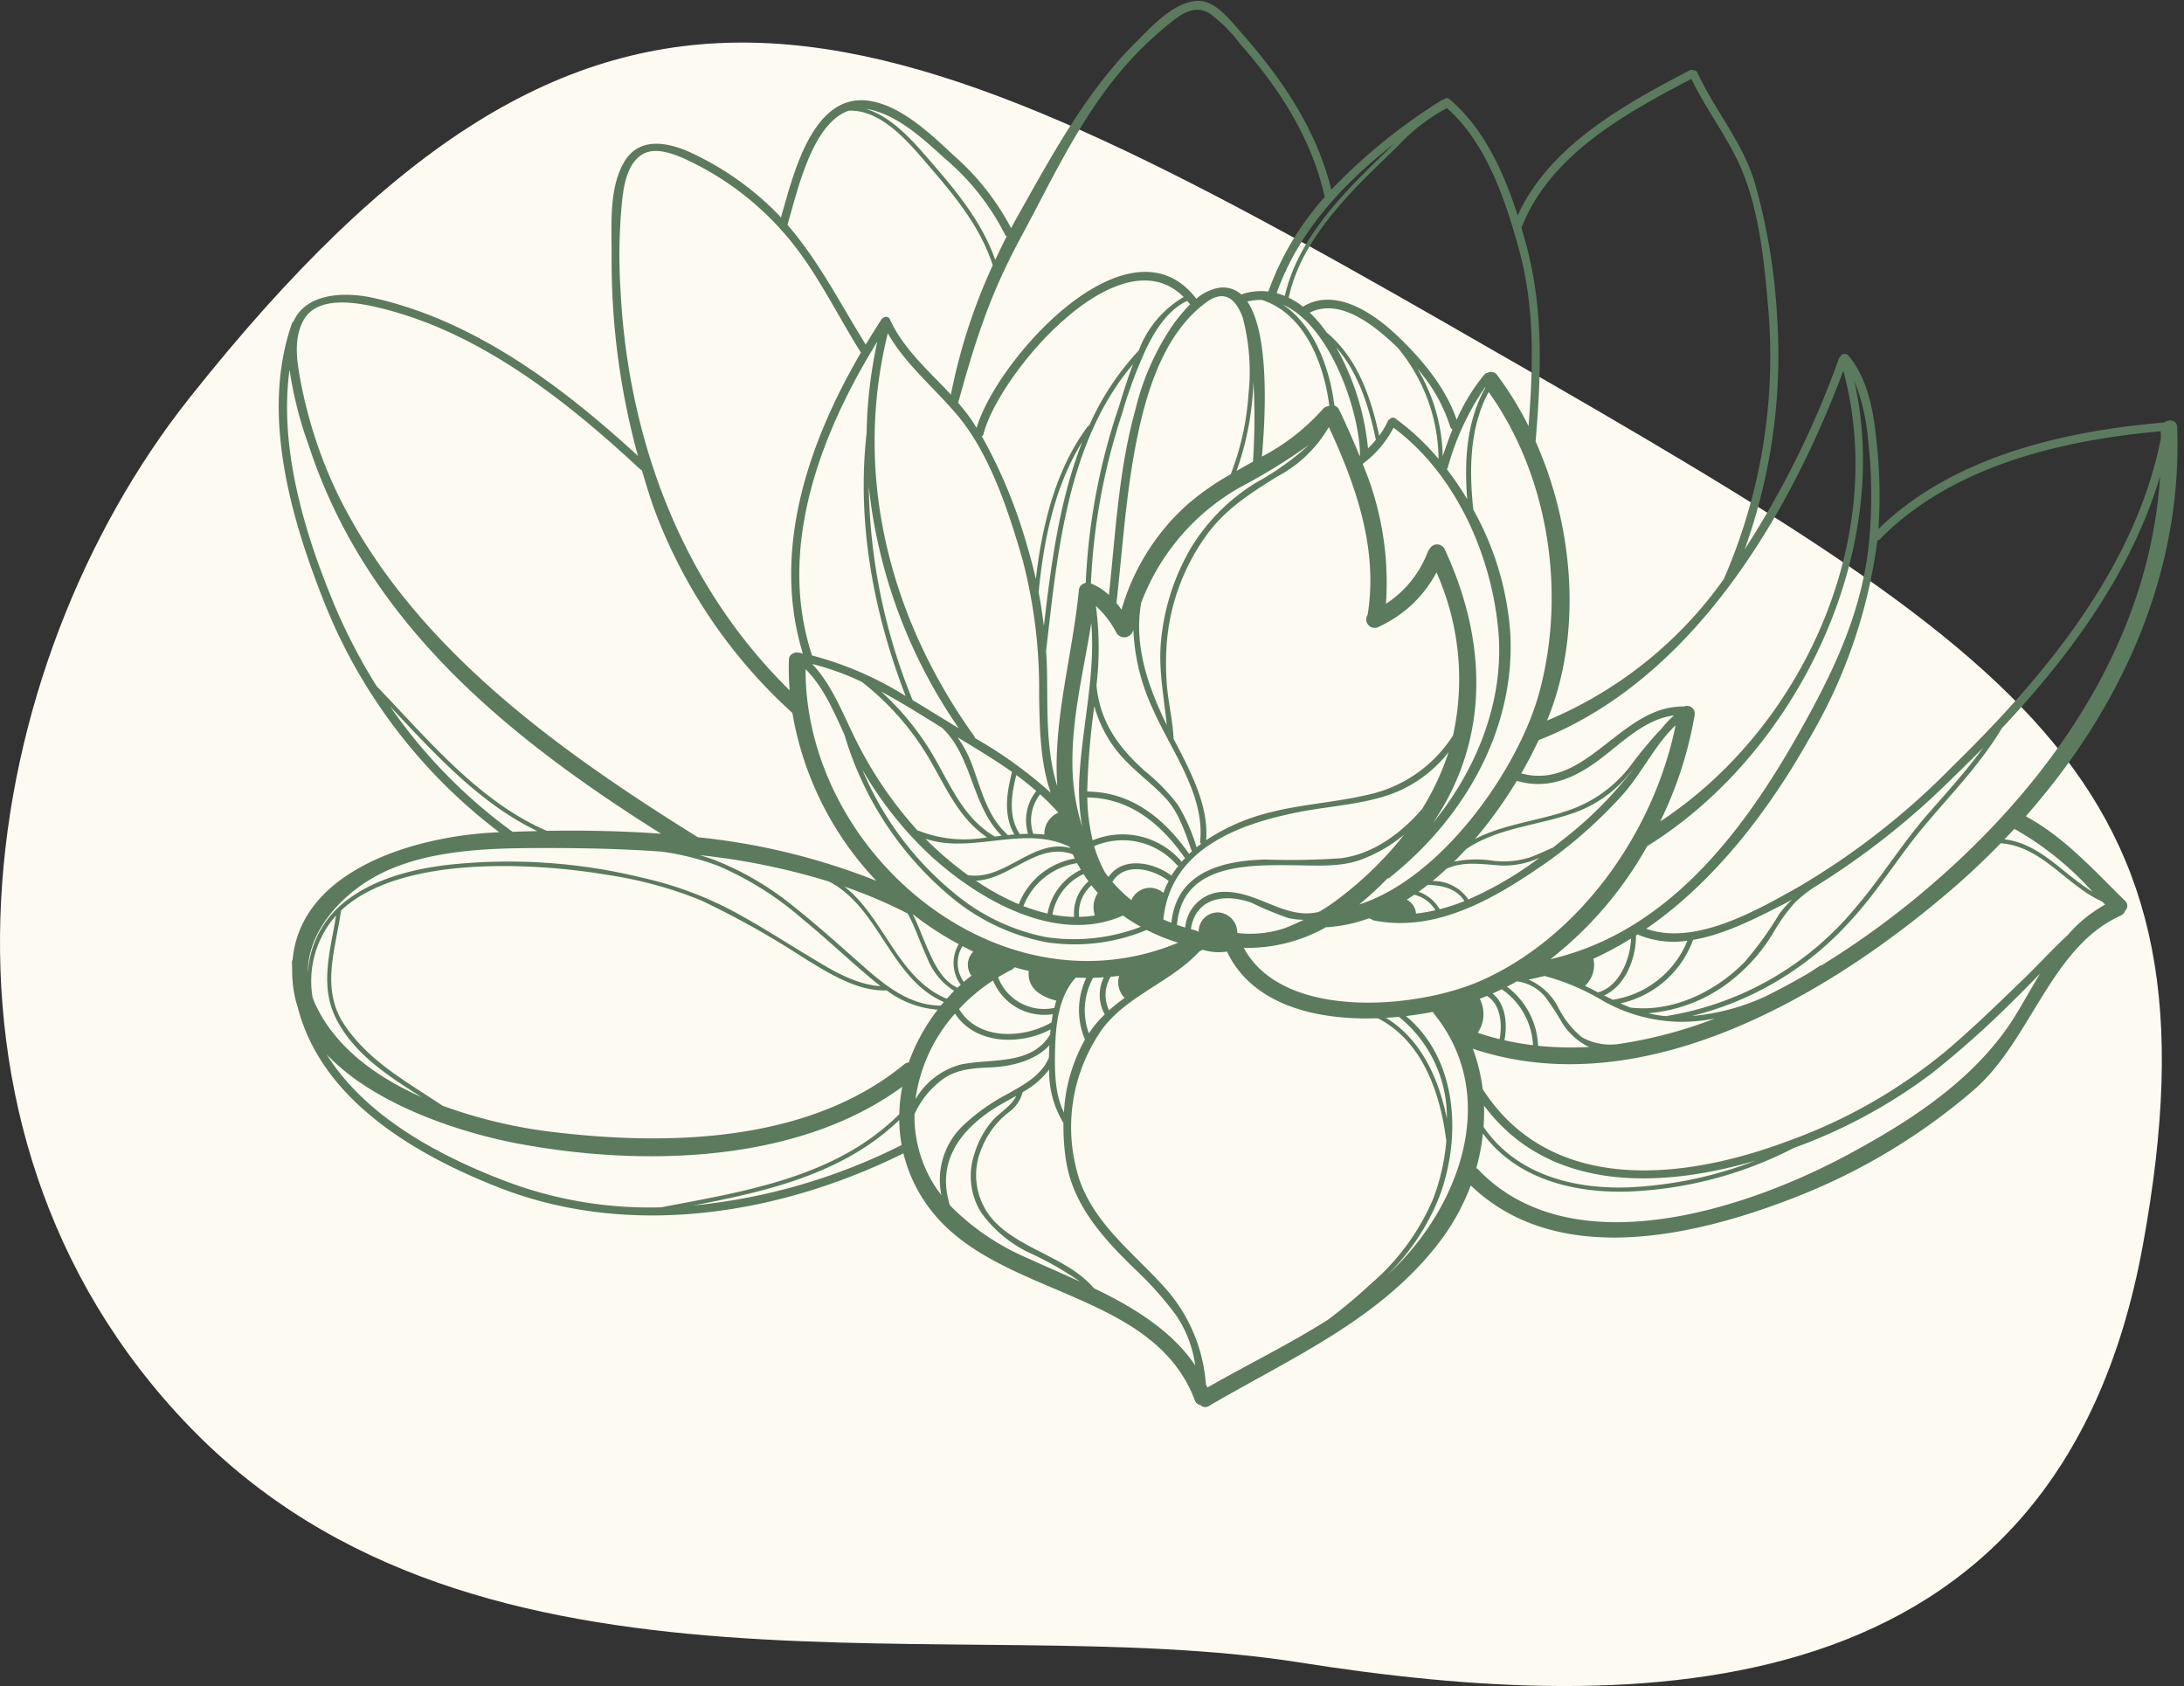 <svg xmlns="http://www.w3.org/2000/svg" xmlns:xlink="http://www.w3.org/1999/xlink" id="Group_5209" data-name="Group 5209" width="215.433" height="166.316" viewBox="0 0 215.433 166.316"><rect x="0" y="0" width="215.433" height="166.316" fill="#333333" stroke="none"/><defs><clipPath id="clip-path"><rect id="Rectangle_916" data-name="Rectangle 916" width="215.433" height="166.316" fill="none"></rect></clipPath><clipPath id="clip-path-2"><rect id="Rectangle_917" data-name="Rectangle 917" width="189.229" height="138.802" transform="translate(26.204 0)" fill="none"></rect></clipPath></defs><g id="Group_5206" data-name="Group 5206"><g id="Group_5205" data-name="Group 5205" clip-path="url(#clip-path)"><path id="Path_8031" data-name="Path 8031" d="M18.694,39.25c-20.984,26.448-28.578,71.891,0,101.484s76,17.974,109.484,23.256,74.766,5.281,83.209-41.224c8.489-46.506-11.641-58.136-68.834-90.927S58.954-11.516,18.694,39.25" fill="#fdfaf2"></path></g></g><g id="Group_5208" data-name="Group 5208"><g id="Group_5207" data-name="Group 5207" clip-path="url(#clip-path-2)"><path id="Path_8032" data-name="Path 8032" d="M204.027,92.172c-1.515,1.411-2.943,2.969-4.39,4.375-2.448,2.37-4.891,4.745-7.48,6.958a51.737,51.737,0,0,1-15.828,9.068c-10.208,3.828-23.349,5.333-30.078-5.146a17.491,17.491,0,0,0-.969-3.974c16.521,5.526,34.641-4.984,46.865-15.4,1.812-1.536,3.547-3.166,5.208-4.87,4.115.313,6.443,4.157,10.016,5.756.094.1.193.2.286.291a13.469,13.469,0,0,0-3.63,2.938m-57.641,16.89c6.344,8.511,17.287,8.219,26.771,5.433a39.513,39.513,0,0,1-12.093,2.614c-5.573.3-11.454-1.145-14.724-5.942a20.3,20.3,0,0,0,.046-2.105M199,99.844c-3.828,6.432-10.417,10.677-16.859,14.13-10.026,5.37-27.177,10.99-36.354,1.365a.673.673,0,0,0-.162-.115,20.211,20.211,0,0,0,.651-3.412c3.292,4.469,8.875,5.881,14.276,5.73a38.8,38.8,0,0,0,16.4-4.308,51.9,51.9,0,0,0,13.62-7.369,95.122,95.122,0,0,0,8.12-7.256c.854-.823,1.7-1.7,2.552-2.578-.761,1.25-1.479,2.542-2.24,3.813M122.689,93.5a15.785,15.785,0,0,0,7.828-1.88c.083-.047.166-.1.255-.151a14.816,14.816,0,0,0,4.255-.88c.083.02.162.041.24.057a.416.416,0,0,0,.239.146c6.188,1.239,11.969-2.2,16.87-5.589a45.62,45.62,0,0,0,7.578-6.693c1.912-2.078,3.255-5.005,5.328-6.963-2.109,10.437-9.359,20.823-19.187,25.187-6.281,2.787-19.547,3.974-23.406-3.234m15.2,31.266c-.385.39-.781.765-1.182,1.135a22.054,22.054,0,0,0,5.37-8.115c2.1-5.885,1.641-13.354-3.391-17.557.912-.109,1.808-.25,2.662-.417a1.022,1.022,0,0,0,.088.167c6.355,7.833,2.849,18.235-3.547,24.787M136.7,100.4c.432-.021.854-.057,1.281-.1a12.707,12.707,0,0,1,4.74,10.042c-.8-3.959-2.557-7.854-6.021-9.943m-1.463,26.229a52.322,52.322,0,0,1-4.235,3.552c-3.849,2.438-8.015,4.459-11.9,6.693-.047-.109-.1-.2-.151-.307A16,16,0,0,0,114.7,126.8c-2.995-3.286-6.552-5.932-8.161-10.24a16.763,16.763,0,0,1,2.229-15.1c2.489-3.3,6.765-4.593,9.547-7.614.1-.047.2-.094.3-.146.01,0,.01,0,.015-.011a5.4,5.4,0,0,0,2.4.178c2.506,5.281,8.823,6.791,14.881,6.578,4.416,2.26,6.171,7.39,6.755,12.114a21.19,21.19,0,0,1-1.266,5.62,22.779,22.779,0,0,1-6.161,8.453m-27.334.448c-2.5-2.953-6.942-3.734-9.7-6.479a6.662,6.662,0,0,1-1.354-7.37,8.407,8.407,0,0,1,2.708-3.552,3.44,3.44,0,0,0,1.313-1.943,8.3,8.3,0,0,0,2.62-2.239,9.749,9.749,0,0,0,1.411,5.286,21.8,21.8,0,0,0,.255,3.719c.7,4.406,3.631,7.6,6.7,10.6A33.9,33.9,0,0,1,116,129.724a11.6,11.6,0,0,1,1.9,4.969c-2.328-3.448-6.083-5.735-9.99-7.615m-6.463-2.932A24,24,0,0,1,93.7,118.9c-1.24-3.969.63-6.984,3.927-9.266.792-.552,1.708-1.026,2.615-1.536-.464,1-1.594,1.614-2.323,2.422a8.937,8.937,0,0,0-1.8,3.307,6.806,6.806,0,0,0,.677,5.807,12.588,12.588,0,0,0,4.667,3.912,31.334,31.334,0,0,1,5.078,2.885c-1.74-.8-3.474-1.536-5.1-2.286m-8.573-6.229a12.727,12.727,0,0,1-2.662-8,8.662,8.662,0,0,1,2.474-3.209c1.453-1.234,3.2-1.333,5.011-1.411,2.021-.089,4.4-.636,5.823-2.188,0,.052-.011.1-.011.157-.015.343-.026.692-.031,1.046-.714,1.8-2.635,2.787-4.234,3.683a19.244,19.244,0,0,0-4.261,3.057,7.385,7.385,0,0,0-2.109,6.865m-3.662-12.938c-9.406,7.745-23.265,8.073-34.8,6.672a48.33,48.33,0,0,1-10.755-2.578c-3.515-2.36-7.239-4.349-9.672-7.974-2.385-3.552-.875-7.438-.338-11.281,5.89-5.537,19.271-4.7,26.271-3.516a40.156,40.156,0,0,1,9.239,2.516A85.175,85.175,0,0,1,79.293,94.5c2.406,1.464,5.25,3.307,8.172,3.2A9.6,9.6,0,0,0,92.5,99.6a18.587,18.587,0,0,0-2.859,5.208.794.794,0,0,0-.433.172m-.5,4.922c-6.229,6.219-15.151,7.609-23.505,9.193a40.066,40.066,0,0,1-14.771-2.37c-6.854-2.531-14.354-6.5-18.208-12.719,4.724,5.021,13.37,7.787,19.015,8.828,12.115,2.245,27.4,1.953,37.761-5.63a16.206,16.206,0,0,0-.292,2.7m-20.317,9.01c7.354-1.411,14.8-3.14,20.312-8.427a14.476,14.476,0,0,0,.24,2.459,58.17,58.17,0,0,1-20.552,5.968M30.824,98.344A9.779,9.779,0,0,1,33.152,90.3c-.568,3.588-1.729,7.057.156,10.484,1.855,3.37,5.1,5.422,8.276,7.443-4.619-2.052-8.692-5.078-10.583-9.4-.073-.161-.12-.323-.177-.484m6.938-12.271c4.583-2.193,10.151-2.4,15.13-2.417,4.109-.015,8.26.052,12.38.354a25.515,25.515,0,0,1,5.562,1.4,31.705,31.705,0,0,1,8.412,5.318c2.338,1.917,4.521,4,6.844,5.937.255.209.51.412.77.61-2.6-.13-5.182-1.807-7.322-3.1-2.594-1.563-5.131-3.214-7.823-4.605a35.922,35.922,0,0,0-8.365-2.989,55.374,55.374,0,0,0-19.411-1.24c-3.657.469-7.521,1.5-10.36,3.979A9.615,9.615,0,0,0,30.371,96c-.083-4.3,3.682-8.146,7.391-9.922m.692-16.427c4.344,4.62,8.834,9.6,14.552,12.333-.823.016-1.635.042-2.448.073,0-.005,0-.005,0-.005a51.388,51.388,0,0,1-12.1-12.4M32.86,59.359c-2.838-6.823-5.354-15.239-4.3-22.89a38.734,38.734,0,0,0,1.927,7.567c5.776,17.553,19.8,28.818,34.724,38.209-3.766-.276-7.547-.349-11.282-.287-6.75-2.922-11.76-9.067-16.776-14.271a56.411,56.411,0,0,1-4.3-8.328M29.949,31.573c1.448-2.6,5.724-1.662,8-1.078C47.626,32.979,56,39.641,63.168,46.307a.42.42,0,0,0,.156.094c.349,1.2.719,2.406,1.125,3.589A51.291,51.291,0,0,0,78.163,70.328a31.75,31.75,0,0,0,8.286,16.563,65.5,65.5,0,0,0-17.609-4.3C54.949,73.932,40.6,63.708,33.251,48.62a45.014,45.014,0,0,1-3.7-11.578c-.323-1.787-.526-3.823.4-5.469M61.215,28.74a54.6,54.6,0,0,1,.172-9.141c.187-1.563.578-3.641,2.109-4.443,1.578-.823,3.995.469,5.391,1.172A29.017,29.017,0,0,1,77.168,22.8c3.187,3.547,5.229,7.974,7.755,11.979-5.208,8.917-8.839,19.558-5.729,29.683-.193-.037-.38-.079-.573-.1a.335.335,0,0,0-.261.052.681.681,0,0,0-.541.693,27.325,27.325,0,0,0,.073,2.99C67.032,57.437,61.949,42.984,61.215,28.74m16.468-6.594c.927-3.068,2.355-9.943,6.026-11.224,3.2-.151,5.891,3.083,7.8,5.307,2.6,3.021,5.177,6.083,6.417,9.938A56.2,56.2,0,0,0,93.8,38.927c-2.182-2.354-4.662-4.448-6.026-7.443a.4.4,0,0,0-.62-.14.38.38,0,0,0-.2.156q-.789,1.218-1.557,2.49c-2.5-4.011-4.62-8.235-7.724-11.813,0-.01.015-.016.015-.031m8.334-11.292c2.7.672,5.13,2.912,7.125,4.734a24.025,24.025,0,0,1,5.979,7.532.369.369,0,0,0,.177.187c-.412.818-.781,1.584-1.13,2.323-1.4-3.958-4.13-7.13-6.87-10.271-1.547-1.781-3.547-3.922-5.885-4.614a5.124,5.124,0,0,1,.6.109m14.8,12.333c2.729-5.057,5.13-10.218,8.63-14.791A34.954,34.954,0,0,1,115.6,2.13c1.14-.9,2.333-1.63,3.724-.8a14.231,14.231,0,0,1,2.963,2.959c3.886,4.4,7.1,9.343,8.386,15.145a28.322,28.322,0,0,0-5.563,9.323,6.119,6.119,0,0,0-2.5.23.442.442,0,0,0-.151.078,2.656,2.656,0,0,0-2.437-.631,4.782,4.782,0,0,0-2.016,1.032c-6.6-8.6-19.661,5.927-21.672,12.739-.187-.286-.364-.578-.557-.859a19.074,19.074,0,0,0-1.271-1.615.75.75,0,0,0,.058-.177c1.994-7.265,3.479-11.219,6.255-16.37m36.7-9c-1.407,1.37-2.839,2.724-4.188,4.157-2.922,3.088-5.64,6.635-6.594,10.859a6.478,6.478,0,0,0-.807-.281c2.146-6.073,6.557-10.828,11.589-14.735m5.213-3.515c3.854,3.4,5.74,8.989,7.063,13.786,1.625,5.865,1.442,11.625.984,17.584a32.834,32.834,0,0,0-3.1-5.042.716.716,0,0,0-.948-.214.427.427,0,0,0-.3.151,18.911,18.911,0,0,0-2.745,4.48c-1.068-3.209-3.51-6.068-5.906-8.339-2.3-2.187-6.078-4.771-9.255-2.823a7.889,7.889,0,0,0-1.407-.885c.928-4.292,3.776-7.886,6.75-11,1.36-1.417,2.8-2.755,4.188-4.13a18.117,18.117,0,0,1,4.682-3.573m7.422,11.62c2.818-7.068,10.271-11.146,16.677-14.5,1.521,3.171,3.75,5.942,5.073,9.218,1.682,4.177,2.141,9.089,2.521,13.537a55.04,55.04,0,0,1-4.4,26.6A40.516,40.516,0,0,1,152.6,71.083c.151-.375.3-.745.427-1.1,2.979-8.208,2.115-18.213-1.552-26.432.558-6.8.818-13.13-1.021-19.771q-.187-.672-.39-1.359a.389.389,0,0,0,.083-.125M160.866,75.5a12.956,12.956,0,0,1-6.037,4.4c-3.062,1.083-6.463,1.38-9.328,2.859a43.241,43.241,0,0,0,4.12-5.734c2.713.792,5.078,0,7.39-1.552,2.563-1.729,4.933-4.5,8.115-4.9a10.182,10.182,0,0,0-1.224,1.292,39.07,39.07,0,0,0-3.036,3.635m-9.917,9.062a8.519,8.519,0,0,1-3.865.318,10.853,10.853,0,0,0-3.661.12c.406-.4.8-.813,1.193-1.234,3.177-2.167,7.338-2.349,10.916-3.683a12.277,12.277,0,0,0,5.068-3.614c.219-.255.438-.521.651-.787a38.362,38.362,0,0,1-7.1,7.162c-.312.25-.63.5-.958.76-.745.328-1.485.677-2.245.958M141.314,86.9c.468-.38.927-.786,1.375-1.2,1.692-.8,3.614-.422,5.515-.318a8.4,8.4,0,0,0,3.656-.771,34.6,34.6,0,0,1-7.02,4.115,4.2,4.2,0,0,0-3.526-1.823m-1.386,1.062c.313-.218.615-.447.917-.687,1.422.078,2.8.333,3.609,1.609a20.142,20.142,0,0,1-2.448.808,3.865,3.865,0,0,0-2.078-1.73M85.485,42.7c-.994,8.859.672,17.693,3.844,25.958a33.311,33.311,0,0,0-9.234-4,.139.139,0,0,0-.005-.042c-3.469-10.557.833-21.833,6.453-30.927A45.381,45.381,0,0,0,85.485,42.7m15.407,12.6A50.431,50.431,0,0,1,102.5,68.651c.057,3.167.1,6.516,1.141,9.547a42.42,42.42,0,0,0-7.469-5.386.393.393,0,0,0-.073-.192C87.767,61,84.11,46.88,87.574,32.875c1.75,3.083,4.583,5.37,6.854,8.073,3.245,3.864,5.089,9.573,6.464,14.349m11.437-20.724a26.511,26.511,0,0,0-4.89,7.411.194.194,0,0,0-.146.084c-3.167,4.234-4.511,9.791-5.115,15.052-.255-1.12-.547-2.24-.885-3.36A49.858,49.858,0,0,0,96.85,43.042a.347.347,0,0,0,.161-.219c1.5-5.906,13.37-19.9,19.745-13.526a10.3,10.3,0,0,0-4.427,5.276m3.276-2.391A25.433,25.433,0,0,0,112,40.4c-1.656,5.953-1.958,12.172-2.615,18.292a5.656,5.656,0,0,0-1.776-1.136,61.91,61.91,0,0,1,3.068-16.734,44.494,44.494,0,0,1,2.307-6.245.359.359,0,0,0,.021-.047.017.017,0,0,0,0-.01c.9-1.886,2.151-3.912,4.094-4.839.1.115.2.219.292.344a17.6,17.6,0,0,0-1.787,2.156m7.558,6.573a26.666,26.666,0,0,1-1.761,8.026,26.242,26.242,0,0,0-4.213,2.933,22.061,22.061,0,0,0-6.558,10.432c-.161-.229-.328-.448-.5-.662.578-5.151.9-10.323,1.87-15.427.953-5.026,2.677-11.125,7.047-14.271,1.713-1.224,2.823-.354,3.526,1.5a20.889,20.889,0,0,1,.594,7.474m7.963,1.271c-.047.016-.1.021-.146.042a.825.825,0,0,0-.51.3,21.164,21.164,0,0,1-6,4.671c.313-3.463.844-11.974-1.437-15.3a5.517,5.517,0,0,1,1.427-.156c4.192,1.323,6.135,6.245,6.661,10.448m3.021,4.771c0,.036.016.068.021.1a.651.651,0,0,0-.063.057c-.62-1.541-1.3-3.052-2-4.526a.757.757,0,0,0-.479-.422c-.448-3.7-1.985-7.885-5.073-9.963,4.719,2.094,7.536,10.547,7.6,14.75m7.75.469a24.009,24.009,0,0,0-4.271-3.995.384.384,0,0,0-.542.078.368.368,0,0,0-.2.2,7.647,7.647,0,0,1-.843,1.427c-.808-3.729-2.1-7.542-5.068-10.094a.168.168,0,0,0-.083-.047,13.448,13.448,0,0,0-1.7-2c2.869-1.432,6.031,1.032,8.1,2.912.192.177.39.37.588.562A17.381,17.381,0,0,1,141.9,45.266m.411-.256a17.349,17.349,0,0,0-2.489-8.625,16.05,16.05,0,0,1,3.229,5.709.413.413,0,0,0,.224.271c-.354.864-.667,1.755-.964,2.645M131.8,34.266c2.213,2.505,3.24,5.875,3.917,9.119a10.779,10.779,0,0,1-.776.839,25.231,25.231,0,0,0-3.141-9.958m10.7,19.9a.826.826,0,0,0-1.448-.068l-.015.016a.965.965,0,0,0-.063.1.8.8,0,0,0-.12.187,10.619,10.619,0,0,1-4.14,5.161,30.137,30.137,0,0,0-2.3-13.8,10.485,10.485,0,0,0,3.047-3.573c6.119,4.562,9.651,12.515,10.333,19.994.63,6.9-2.115,13.709-6.453,19.006,5.666-8.323,5.359-18.011,1.156-27.026M128.142,80.1c2.885-.563,5.859-.714,8.672-1.625a12.781,12.781,0,0,0,6.072-4.276,25.217,25.217,0,0,1-2.619,5.614c-2.078,2.412-4.834,4.433-7.979,4.844a70.388,70.388,0,0,1-7.422.13c-4.391.1-8.818,1.282-9.318,6.24-.266-.1-.531-.208-.787-.323.657-6.927,7.386-9.437,13.381-10.6m-16.537,8.693a14.215,14.215,0,0,1-1.89-1.818.184.184,0,0,0,.052-.052c1.229-1.917,3.994-1.2,5.515-.026a9.293,9.293,0,0,0-.526,1.182,1.984,1.984,0,0,0-3.151.714M91.85,84.458c4.745,4.323,12.432,8.761,18.922,5.854a18.355,18.355,0,0,0,1.755,1.11,18.411,18.411,0,0,1-9.328,1.021,20.148,20.148,0,0,1-9.083-4.349,31.307,31.307,0,0,1-9.058-12.183,36.594,36.594,0,0,0,6.792,8.547m-.01-9.3c1.583,2.74,2.838,5.641,5.526,7.438a12.313,12.313,0,0,1-6.714-.636.3.3,0,0,0-.125-.02l-.078-.078a39.451,39.451,0,0,1-6.4-9.641c-1.094-2.266-2.151-4.87-3.943-6.724a25.744,25.744,0,0,1,4.912,1.771,26.84,26.84,0,0,1,6.823,7.89m1.083-3.369c3.031,2.875,2.891,7.656,5.88,10.651l-.7.078a.173.173,0,0,0-.047-.042c-3.276-1.948-4.474-5.521-6.4-8.594a27.231,27.231,0,0,0-4.734-5.661c2.047,1.094,4.021,2.344,6,3.568m1.12-.271c-1.344-.818-2.677-1.651-4.026-2.459a57.967,57.967,0,0,1-4.323-21.078,51.536,51.536,0,0,0,8.88,23.854c-.177-.1-.354-.213-.531-.317m6.015,10.8c-.213.015-.427.036-.645.057a.275.275,0,0,0-.032-.042c-1.911-1.723-2.526-4.2-3.364-6.541a12.2,12.2,0,0,0-1.563-3.063c1.818,1.1,3.646,2.2,5.375,3.417-.531,2.052-.87,4.271.229,6.172m1.355-.068c-.277.005-.558.016-.834.031a.294.294,0,0,0-.026-.062c-1.114-1.734-.781-3.865-.3-5.766.683.5,1.334,1.026,1.969,1.578a4.6,4.6,0,0,0-.812,4.219m2.994-2.083a2.266,2.266,0,0,0-1.39,2.161c-.36-.041-.729-.062-1.094-.073a4.174,4.174,0,0,1,.677-3.9,22.732,22.732,0,0,1,1.807,1.813m2.084-3.74a21.471,21.471,0,0,0,.255,5.115,21.045,21.045,0,0,1-.958-6.266c-.037-4.635,1.13-9.224,1.859-13.817.422,4.973-.854,10.01-1.156,14.968m1.291,6.469a19.351,19.351,0,0,1-.526-4.234c4.2.057,7.245,2.583,9.6,5.937a.447.447,0,0,0,.053.047c-.115.125-.245.245-.355.375a.2.2,0,0,0-.047-.089,7.657,7.657,0,0,0-8.729-2.036m.151.573a7.073,7.073,0,0,1,8.131,1.823.256.256,0,0,0,.187.1,9.993,9.993,0,0,0-.687.984c-1.761-1.323-4.808-1.948-6.214.136-.12-.151-.234-.3-.344-.448a13.393,13.393,0,0,1-1.073-2.6m-1.672,1.682c.12.224.24.443.365.656a5.939,5.939,0,0,0-3.286,4.313,17.4,17.4,0,0,1-2.381-.734,6.783,6.783,0,0,1,5.3-4.235m-.427-.88c.063.141.125.286.193.427a7.228,7.228,0,0,0-5.526,4.5,24.614,24.614,0,0,1-4.234-2.323c3.375-.114,6.119-3.875,9.567-2.6m-.541-1.375v0Zm.234.651c.016.031.026.068.042.1-3.651-.963-6.427,3.245-10.078,2.682a34.308,34.308,0,0,1-4.2-3.593c4.656,1.562,9.734-1.417,14.234.807m.438,6.906a12.867,12.867,0,0,1-2.141-.229,5.444,5.444,0,0,1,3.068-4c.156.245.317.484.489.719a4.179,4.179,0,0,0-1.416,3.51m2.046-.146a10.987,10.987,0,0,1-1.557.141,3.671,3.671,0,0,1,1.219-3.109c.2.26.411.5.63.75a2.545,2.545,0,0,0-.292,2.218m3.4-14.895c1.151,1.145,2.469,2.125,3.568,3.317,1.344,1.453,1.943,3.438,2.6,5.261-.088.083-.187.156-.271.245-2.453-3.49-5.677-6.12-10.052-6.146a75.238,75.238,0,0,1,.7-8.427,12.456,12.456,0,0,0,3.453,5.75m2.219-5.688c.448,1.042,1,2.109,1.583,3.2a.236.236,0,0,0,.073.141c1.672,3.151,3.469,6.494,3.11,9.932a.266.266,0,0,0,.1.245c-.151.109-.307.224-.453.344a18.233,18.233,0,0,0-1.834-4.178,18.936,18.936,0,0,0-3.3-3.375c-2.609-2.349-4.4-4.854-4.739-8.432a31.128,31.128,0,0,0-.058-7.823,9.512,9.512,0,0,1,2.032,2.656.894.894,0,0,0,1.541-.01.014.014,0,0,0,.006-.01.321.321,0,0,0,.026-.068,1.136,1.136,0,0,0,.093-.208,20.419,20.419,0,0,0,1.818,7.588m22.281-7.849a12.059,12.059,0,0,0,5.8-5.411,25.855,25.855,0,0,1,1.636,16.078,13.287,13.287,0,0,1-8.6,5.9c-3.089.713-6.266.891-9.349,1.672a19.937,19.937,0,0,0-6.412,2.771c.287-3.511-1.646-6.969-3.219-10.037,0-.021.011-.036.006-.057-.078-1.651-.474-3.292-.631-4.943a26.047,26.047,0,0,1,.042-5.208A21.029,21.029,0,0,1,119,52.807c1.849-2.573,4.37-4.172,7.01-5.812a12.738,12.738,0,0,0,5.047-4.834.317.317,0,0,0,.026-.026c2.688,5.787,4.88,12.079,3.823,18.511a.835.835,0,0,0,1.005,1.234M121.975,46.453A28.847,28.847,0,0,0,123.6,38.49c.016-.271.031-.547.042-.823a63.981,63.981,0,0,1-.047,7.869c-.542.308-1.084.61-1.62.917m.547,1.51A59.972,59.972,0,0,0,129.1,43.9a26.658,26.658,0,0,1-5.2,3.708,19.376,19.376,0,0,0-6.4,6.4,22.219,22.219,0,0,0-2.958,9.052c-.313,2.891.276,5.636.547,8.459-1.86-3.834-3.261-7.839-2.521-12.057a22,22,0,0,1,9.948-11.5m-19.547,13.8c-.135-1.114-.3-2.224-.516-3.328.474-5.047,1.568-10.505,4.308-14.854-2.25,5.708-3.089,12.12-3.792,18.182m8.8-25.843c-.563,1.463-1.005,2.937-1.4,4.2A62.615,62.615,0,0,0,107.1,57.49a.787.787,0,0,0-.266.109.736.736,0,0,0-.411.615c-.63,6.484-2.578,12.88-2.13,19.343-1.125-3.547-.953-7.541-1.011-11.182-.015-.734-.047-1.458-.093-2.182,1.114-9.62,2.083-20.625,8.583-28.276M144.73,49.25a30.324,30.324,0,0,0-2.015-2.969.436.436,0,0,0,.1-.166,26.092,26.092,0,0,1,3.682-7.928.456.456,0,0,1,.026.042c-1.865,3.323-2.1,7.25-1.792,11.021m-36.9,47.2c.354,0,.7-.026,1.057-.047a3.923,3.923,0,0,0,.089,3.661,11.508,11.508,0,0,0-1.208,1.355c-.125.166-.24.343-.36.515a6.62,6.62,0,0,1,.422-5.484m-3.75,6.88c.063-2.344.38-5.109,2.037-6.9.343.016.687.026,1.036.026a7.438,7.438,0,0,0-.13,6.094,16.324,16.324,0,0,0-2.073,7.2c-.958-1.907-.922-4.37-.87-6.417M98.449,96.4c.427-.255.854-.5,1.3-.714a.787.787,0,0,0,.318-.276c.468.141.942.261,1.421.37-.2,1.662,1.172,2.563,2.709,2.922-.084.24-.136.49-.2.734a.449.449,0,0,0-.089.006A4.857,4.857,0,0,1,98.449,96.4m-1.063-1.943a.07.07,0,0,0,.037.011.037.037,0,0,0-.01.021c-.006-.016-.016-.021-.027-.032m-2.781,5.073a17.933,17.933,0,0,1,3.349-2.812,5.456,5.456,0,0,0,5.9,3.323c-.057.27-.083.541-.12.812a.116.116,0,0,0-.041.016c-2.8,1.62-7.261,1.75-9.089-1.339m-.4.453c1.985,3.052,6.391,3.157,9.422,1.568-.015.167-.021.333-.036.5-1.912,3.115-5.86,2.313-8.86,2.969a7.355,7.355,0,0,0-4.427,3.416,15.976,15.976,0,0,1,3.9-8.453m-1.1-1.135c-.1.114-.2.229-.3.349-2.943,0-5.318-1.839-7.453-3.714-2.312-2.02-4.573-4.093-6.984-6a29.47,29.47,0,0,0-7.99-4.692c-.448-.162-.9-.3-1.354-.438a67.506,67.506,0,0,1,12.755,2.609c4.984,2.568,6.068,9.61,11.328,11.886m-1.677-4.432a6.725,6.725,0,0,0,2.688,3.328c-.25.25-.485.515-.719.776-4.833-1.979-6.167-7.99-10.1-11.063a48.206,48.206,0,0,1,6.161,2.615.363.363,0,0,0,.063.016c.76,1.375,1.25,2.916,1.906,4.328m3.344,2.718c-.109.1-.214.2-.323.3-1.531-.692-2.323-2.432-2.969-3.89-.489-1.115-.9-2.287-1.458-3.381a30.856,30.856,0,0,0,4.557,2.974,3.6,3.6,0,0,0,.193,4m1.01-.948c.016.027.042.027.058.047-.256.2-.516.4-.761.62a3.133,3.133,0,0,1-.13-3.526c.354.182.7.375,1.062.542a1.834,1.834,0,0,0-.229,2.317m15.151,2.245c-.531.386-1.041.792-1.531,1.229a3.443,3.443,0,0,1,.162-3.312c.276-.026.552-.052.833-.089a2.191,2.191,0,0,0,.536,2.172m5.167-3.62a.149.149,0,0,1-.031.027.022.022,0,0,1,0-.011c.01-.005.026-.01.036-.016M79.459,66.01c1.745,1.724,2.792,4.172,3.844,6.48A32.993,32.993,0,0,0,94.11,88.724a20.726,20.726,0,0,0,9.037,4.208,18.425,18.425,0,0,0,9.958-1.2,19.972,19.972,0,0,0,3.11,1.261c-17.636,7.322-36.782-8.849-36.756-26.98M128.61,90.734c-.6.287-1.213.563-1.838.808a10.742,10.742,0,0,1-4.724.494,2.012,2.012,0,0,0-1.755-2.02,1.874,1.874,0,0,0-2.052,1.864c-.021.011-.052.005-.078.016a.884.884,0,0,0-.282-.13c-.14-.032-.271-.079-.411-.115.469-3.031,3.213-3.552,5.906-2.635a33.836,33.836,0,0,0,3.7,1.541,7.467,7.467,0,0,0,1.531.177m-7.76-2.755a3.825,3.825,0,0,0-3.932,3.516c-.276-.084-.547-.167-.813-.255.5-6.047,6.964-5.938,11.646-5.886,2.089.021,4.391.188,6.4-.516a14.515,14.515,0,0,0,4.375-2.52,35.466,35.466,0,0,1-6.865,6.619,15.384,15.384,0,0,1-1.458.959.868.868,0,0,0-.193.078c-3.245.724-5.817-1.974-9.156-2m17.115,1.25c-.006,0-.006.005-.011.011a.005.005,0,0,0,0-.006.019.019,0,0,1,.016-.005m-3.9,0a32.391,32.391,0,0,0,2.781-2.568.384.384,0,0,0,.219-.083c7.218-5.745,12.281-14.318,11.927-23.755a29.015,29.015,0,0,0-3.667-12.537c-.422-3.9-.38-8.109,1.51-11.614,5.964,8.349,7.657,19.823,4.995,29.651-2.01,7.411-9.479,18.224-17.765,20.906m5.182.938h0Zm-.495-1.412c.25-.161.5-.323.745-.489a3.391,3.391,0,0,1,2.094,1.526,16.158,16.158,0,0,1-1.922.333,1.664,1.664,0,0,0-.917-1.37m43.068-52.182c4.479,16.573-4.016,35.239-18.058,44.463a38.8,38.8,0,0,0,3.4-10.515.773.773,0,0,0-1.073-.823c-6.239-.1-9.593,8.328-16.036,6.6.635-1.1,1.208-2.2,1.713-3.281,15.053-5.891,24.61-21.9,30.058-36.443m2.453,6.943A48.384,48.384,0,0,1,184.4,53.1c-.62,7.1-3.49,13.068-6.953,19.208-5.656,10.037-13.1,19.667-24.516,22.313a37.15,37.15,0,0,0,9.552-11.156c14.63-9.058,24.3-28.8,20.427-45.886a19.63,19.63,0,0,1,1.365,5.933m.917,9.8a.373.373,0,0,0,.229-.109c7.1-7.24,17.89-9.776,27.713-10.661.006.229.011.458.016.692C210.642,55.99,201.6,66.818,192.553,75.646a73.02,73.02,0,0,1-15.068,11.8c-4.1,2.307-10.26,5.89-15.1,4.172,6.751-4.652,12.073-11.641,16.032-18.662a51.522,51.522,0,0,0,6.771-19.641M159.09,98.62c-.287-.141-.573-.282-.86-.427,2.11-.927,3.172-3.719,3.146-5.917a2.1,2.1,0,0,0,.188-.115.409.409,0,0,0,.125.084,9.145,9.145,0,0,0,4.755.552,9.485,9.485,0,0,1-7.354,5.823M177.084,89a13.713,13.713,0,0,1,1.87-1.479,75.9,75.9,0,0,0,13.61-10.74c1.02-.979,2.036-1.989,3.052-3.015-1.688,2.338-3.657,4.474-5.552,6.656-2.521,2.911-4.526,6.193-7.026,9.114a30.505,30.505,0,0,1-18.5,10.662.233.233,0,0,0-.1.042c-.078-.011-.161-.011-.244-.016a10.156,10.156,0,0,1-1.6-.281,15.109,15.109,0,0,0,8.615-3.578,17.234,17.234,0,0,0,3.813-4.526A17.12,17.12,0,0,1,177.084,89m-1.6,1.2a33.714,33.714,0,0,1-3.432,4.739c-2.875,2.9-7.057,4.938-11.2,4.454-.005,0-.005.005-.01.005-.339-.13-.667-.276-1-.422a9.881,9.881,0,0,0,7.166-6.266c3.235-.547,6.49-2.281,9.146-3.63.214-.109.417-.229.625-.344a9.655,9.655,0,0,0-1.3,1.464m-18.8,4.578a.019.019,0,0,0,.016,0v.015c-.005-.005-.01-.005-.016-.01m.495-.208a31.82,31.82,0,0,0,3.714-2c-.063,2.047-1.172,4.724-3.219,5.307l-.031.016c-.427-.224-.86-.443-1.292-.651a2.822,2.822,0,0,0,.828-2.677m-3.911,1.442c.01-.005.021-.005.031-.01v.016c-.01,0-.021-.006-.031-.006m2.791,6.318a9.08,9.08,0,0,1-2.375-3.01,5.977,5.977,0,0,0-2.906-2.693c.531-.1,1.057-.224,1.573-.354a22.389,22.389,0,0,1,5.854,2.5,16.039,16.039,0,0,0,7.3,2.021,17.565,17.565,0,0,0,3.662-.323,44.463,44.463,0,0,1-9.391,2.5,5.818,5.818,0,0,1-3.714-.641m-7.416-5c.323-.161.64-.333.953-.51a.186.186,0,0,1,.052-.011,4.336,4.336,0,0,1,2.766,1.516,25.382,25.382,0,0,1,1.692,2.594,6.544,6.544,0,0,0,2.375,2.229,3.194,3.194,0,0,0,.3.125,31.67,31.67,0,0,1-5.062-.109,7.615,7.615,0,0,0-3.078-5.834m-2.677,1.193c.239-.089.474-.182.713-.281,1.344.823,1.537,2.76,1.245,4.265-.724-.177-1.438-.39-2.151-.63a3.293,3.293,0,0,0,.193-3.354M147.23,98c.308-.135.6-.271.906-.417a7.142,7.142,0,0,1,3.084,5.521c-.943-.114-1.886-.281-2.818-.489.307-1.615.109-3.589-1.172-4.615m43.88-11.229a83.965,83.965,0,0,1-11.437,8.458.256.256,0,0,0-.167.042c-.4.271-.807.531-1.218.792q-2.016,1.171-4.115,2.213a21.682,21.682,0,0,1-7.292,1.948,31.018,31.018,0,0,0,15.62-9.354c2.667-2.865,4.667-6.219,7.162-9.214,2.682-3.224,5.645-6.2,7.8-9.817,6.75-7.172,12.823-15.479,15.61-24.86-1,15.792-10.167,29.448-21.959,39.792m15.3,1.2c-2.928-1.755-5.141-4.75-8.693-5.177.328-.344.656-.682.979-1.031a30.579,30.579,0,0,1,7.714,6.208m-6.589-7.453c9.365-10.62,15.479-23.885,14.932-38.385-.026-.73-.8-.813-1.271-.459-9.9.839-20.875,3.354-28.192,10.505a49.06,49.06,0,0,0-.271-9.375c-.3-2.7-.912-5.614-2.7-7.739a.384.384,0,0,0-.193-.12.437.437,0,0,0-.583.224.391.391,0,0,0-.156.193A90.809,90.809,0,0,1,172.1,54.187a56.65,56.65,0,0,0,3.188-23.041,59.712,59.712,0,0,0-2.229-13.235c-1.2-3.932-3.922-7.057-5.625-10.75a.392.392,0,0,0-.407-.229.363.363,0,0,0-.349,0c-6.427,3.365-13.833,7.417-16.974,14.323C148.345,17,146.35,12.6,142.959,9.771a.343.343,0,0,0-.5.026.44.44,0,0,0-.218.068,55.947,55.947,0,0,0-10.917,8.843C129.86,12.76,126.48,7.8,122.465,3.25c-1.032-1.167-2.573-3.25-4.36-3.162-2.385.12-4.536,2.573-6.1,4.12-4.588,4.558-7.823,10.36-10.968,15.948-.438.776-.87,1.557-1.3,2.344a24.991,24.991,0,0,0-5.692-7.193c-2.193-2.057-5.115-4.854-8.235-5.349-5.677-.906-7.557,7.313-8.776,11.495-.067-.068-.125-.141-.187-.213a29.133,29.133,0,0,0-8.578-6.125c-2.318-1.094-5.219-1.688-6.709.88-1.567,2.7-1.2,6.458-1.229,9.458a72.467,72.467,0,0,0,2.6,19.521C55.485,38.135,46.819,31.6,36.788,29.38c-2.792-.62-6.594-.479-7.839,2.333a.364.364,0,0,0-.151.193c-3.063,8.755-.193,18.959,3.083,27.245A53.024,53.024,0,0,0,49.256,82.1c-.093,0-.182,0-.276.01-7.89.349-19.3,3.62-20.114,12.563a.33.33,0,0,0-.068.208c0,.229.016.453.021.677A12.685,12.685,0,0,0,29,97.865a10.416,10.416,0,0,0,.359,1.458c2.3,9.047,11.323,14.479,19.834,17.812,12.942,5.079,27.713,2.683,39.921-3.364a14.821,14.821,0,0,0,2.756,5.661c6.692,8.558,21.89,7.813,25.994,18.709a.678.678,0,0,0,.553.463.66.66,0,0,0,.838.083c8.109-4.744,17-8.572,22.818-16.276a21.821,21.821,0,0,0,3.005-5.474c8.62,8.282,22.385,4.98,32.354,1.032a60.667,60.667,0,0,0,17.313-10.49c5.578-4.849,7.562-14.078,14.437-17.156a.76.76,0,0,0,.438-.474.666.666,0,0,0-.011-1c-3.083-3.021-5.958-6.25-9.781-8.328" fill="#5b7a5e"></path></g></g></svg>